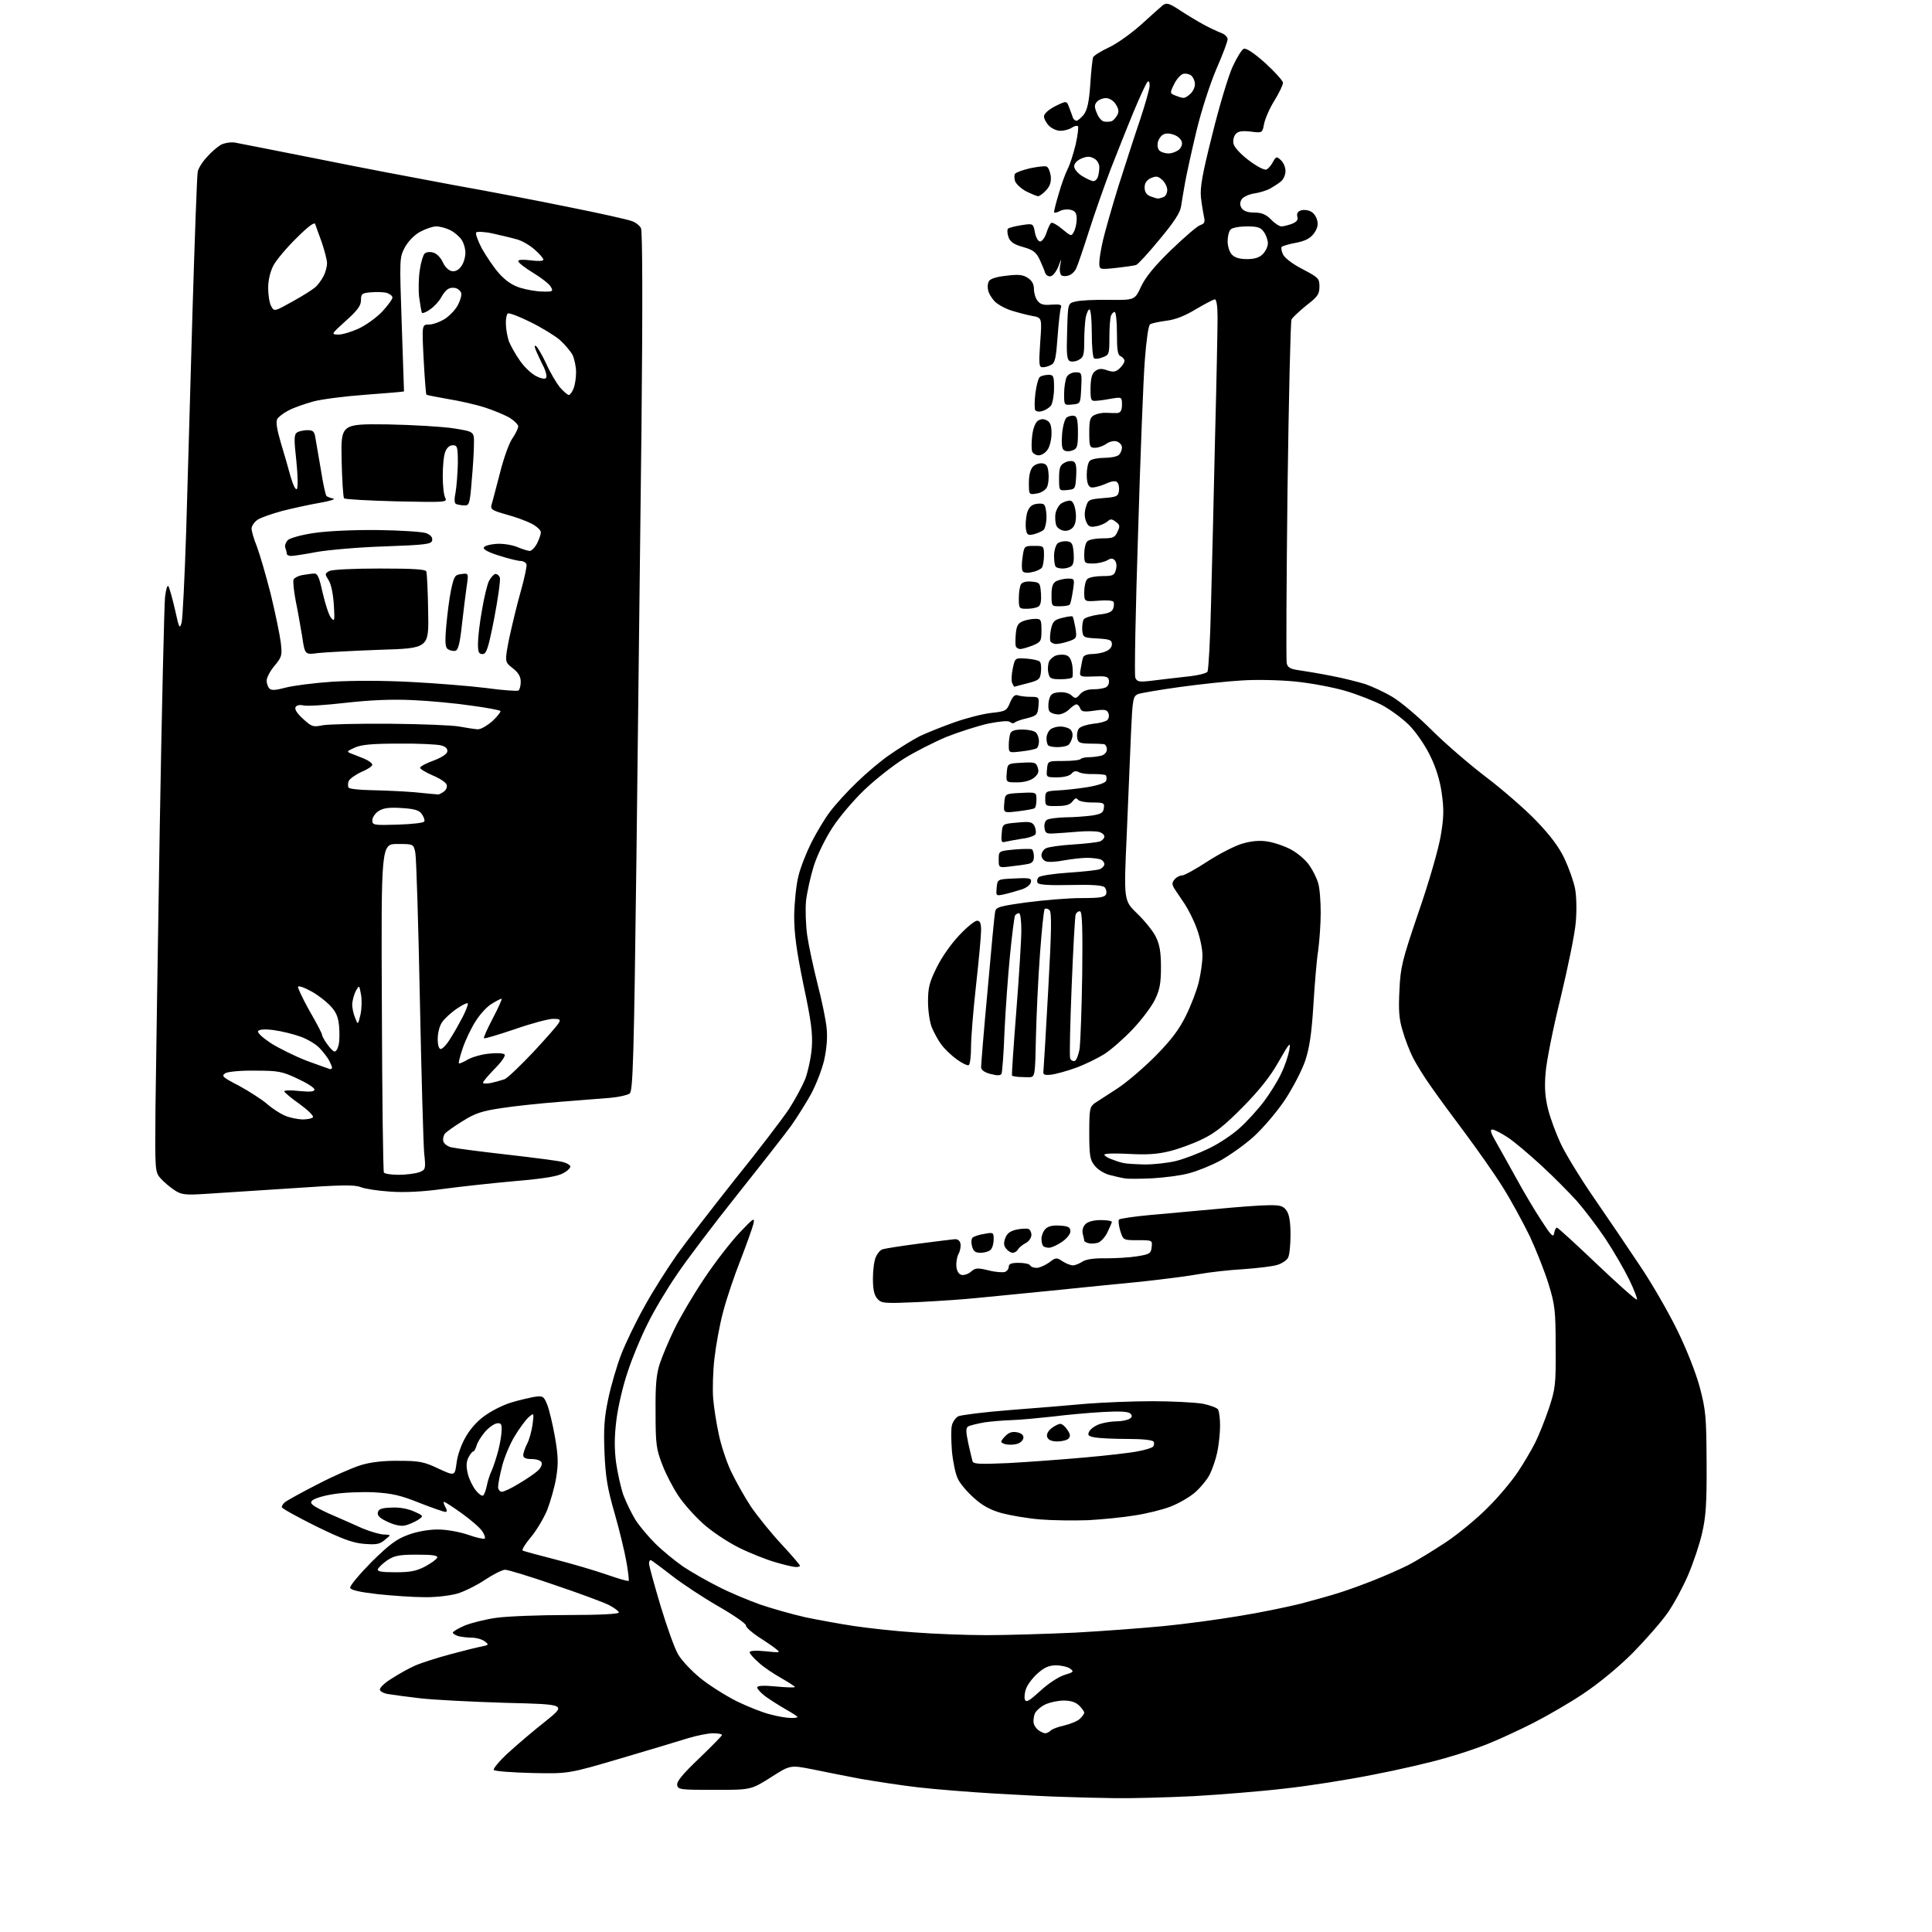 <?xml version="1.0" encoding="UTF-8" standalone="no"?>
<svg 
  version="1.1" 
  xmlns="http://www.w3.org/2000/svg" 
  xmlns:xlink="http://www.w3.org/1999/xlink" 
  xmlns:svg="http://www.w3.org/2000/svg"
  xmlns:rdf="http://www.w3.org/1999/02/22-rdf-syntax-ns#"
  xmlns:cc="http://creativecommons.org/ns#"
  xmlns:dc="http://purl.org/dc/elements/1.1/"
  viewBox="0 0 768 768"
  width="768"
  height="768"
>
<style>svg {background-color: white; }</style>"
<path stroke="none" fill="black" fill-rule="evenodd" d="M443.5,714.8C436.9,714.7 427.7,714.5 423.0,714.3C418.3,714.2 406.2,713.6 396.0,713.0C385.8,712.4 371.9,711.3 365.0,710.5C358.1,709.7 347.8,708.1 342.0,707.1C336.2,706.0 327.6,704.3 322.8,703.3C314.1,701.6 314.1,701.6 306.3,706.6C298.5,711.5 298.5,711.5 284.0,711.5C270.5,711.5 269.5,711.4 269.2,709.6C268.9,708.2 271.4,705.2 277.9,699.0C282.9,694.2 287.0,690.0 287.0,689.7C287.0,689.3 285.4,689.0 283.5,689.0C281.5,689.0 277.1,689.9 273.7,690.9C270.3,692.0 258.2,695.6 246.7,699.0C226.0,705.1 226.0,705.1 211.6,704.8C203.6,704.6 196.8,704.1 196.3,703.6C195.9,703.2 198.4,700.1 202.0,696.8C205.6,693.5 212.3,687.8 216.9,684.2C225.2,677.5 225.2,677.5 200.9,676.9C187.5,676.5 172.2,675.7 167.0,675.1C161.8,674.5 156.0,673.7 154.2,673.4C152.4,673.1 151.0,672.3 151.0,671.6C151.0,670.8 153.1,668.8 155.8,667.2C158.4,665.5 162.5,663.2 165.0,662.1C167.5,661.0 173.8,659.0 179.0,657.6C184.2,656.2 189.8,654.8 191.5,654.5C194.4,653.9 194.4,653.8 192.6,652.4C191.5,651.6 189.2,651.0 187.6,651.0C185.9,651.0 183.5,650.7 182.2,650.4C181.0,650.0 180.0,649.4 180.0,649.0C180.0,648.6 182.1,647.3 184.7,646.2C187.4,645.1 193.0,643.7 197.3,643.1C201.6,642.5 214.3,642.0 225.6,642.0C238.2,642.0 246.0,641.6 246.0,641.0C246.0,640.5 244.3,639.2 242.2,638.1C240.1,637.0 230.4,633.4 220.6,630.1C210.8,626.7 201.9,624.0 200.8,624.0C199.7,624.0 196.1,625.8 192.8,628.0C189.5,630.2 184.5,632.7 181.7,633.5C178.8,634.3 173.1,635.0 168.6,634.9C164.1,634.9 155.8,634.3 150.1,633.7C143.1,632.9 139.5,632.1 139.2,631.2C139.0,630.4 142.8,625.9 147.6,621.0C154.7,614.0 157.6,611.8 162.3,610.1C165.8,608.8 170.4,608.0 174.0,608.0C177.5,608.0 182.5,608.9 186.1,610.1C189.4,611.3 192.4,611.9 192.7,611.6C193.0,611.3 192.6,610.0 191.7,608.7C190.8,607.3 187.2,604.2 183.6,601.6C180.1,599.1 176.9,597.0 176.5,597.0C176.2,597.0 176.4,597.9 177.0,599.0C177.8,600.4 177.8,601.0 177.0,601.0C176.4,601.0 171.8,599.4 166.7,597.4C159.2,594.4 155.8,593.6 148.4,593.2C143.4,593.0 136.1,593.3 132.2,594.0C128.3,594.6 124.6,595.8 124.0,596.6C123.0,597.7 124.2,598.6 130.6,601.6C135.0,603.5 141.1,606.2 144.2,607.6C147.4,608.9 151.2,610.0 152.7,610.0C155.5,610.1 155.5,610.1 153.0,612.1C150.9,613.9 149.6,614.1 144.6,613.7C140.1,613.3 135.8,611.7 125.4,606.6C118.0,602.9 112.0,599.6 112.0,599.1C112.0,598.6 112.6,597.7 113.3,597.1C114.1,596.5 119.8,593.3 126.1,590.1C132.4,586.8 140.2,583.4 143.5,582.4C147.4,581.2 152.6,580.6 158.7,580.7C166.7,580.7 168.6,581.1 174.3,583.8C180.8,586.8 180.8,586.8 181.5,581.5C181.9,578.3 183.4,574.1 185.3,570.9C187.3,567.5 190.3,564.3 193.4,562.3C196.0,560.5 200.5,558.3 203.3,557.5C206.2,556.6 210.2,555.7 212.2,555.3C215.8,554.8 216.1,554.9 217.5,558.3C218.3,560.3 219.7,566.1 220.6,571.2C221.9,578.8 222.0,581.8 221.1,587.3C220.5,591.1 218.8,596.9 217.5,600.3C216.1,603.6 213.2,608.5 211.0,611.1C208.8,613.7 207.3,616.1 207.8,616.4C208.2,616.6 214.0,618.2 220.7,619.9C227.3,621.6 236.5,624.3 241.1,625.9C245.7,627.5 249.7,628.7 249.9,628.4C250.1,628.2 249.7,624.7 249.0,620.8C248.3,616.8 246.2,608.1 244.3,601.5C241.5,591.8 240.7,587.2 240.3,577.5C239.9,567.9 240.2,563.6 241.8,556.0C242.9,550.8 245.2,542.9 246.9,538.5C248.6,534.1 252.7,525.5 256.1,519.5C259.4,513.4 265.3,504.2 269.0,498.9C272.7,493.7 283.3,480.0 292.5,468.4C301.8,456.9 311.2,444.5 313.6,440.9C316.0,437.2 318.9,431.8 320.1,428.9C321.2,425.9 322.4,420.4 322.7,416.5C323.1,410.9 322.5,406.0 319.4,391.5C316.6,377.8 315.7,371.2 315.7,364.0C315.8,358.7 316.5,351.7 317.4,348.2C318.2,344.8 320.6,338.8 322.6,334.8C324.6,330.9 327.9,325.3 330.0,322.6C332.1,319.8 336.9,314.5 340.7,310.9C344.4,307.3 350.4,302.2 354.0,299.8C357.6,297.3 362.8,294.1 365.5,292.7C368.2,291.4 374.4,288.9 379.2,287.2C383.9,285.5 390.6,283.8 394.0,283.4C399.8,282.8 400.2,282.5 401.5,279.3C402.6,276.8 403.4,276.0 404.6,276.4C405.4,276.7 407.7,277.0 409.6,277.0C413.0,277.0 413.1,277.1 412.8,280.7C412.5,284.1 412.2,284.5 408.3,285.5C406.0,286.0 403.8,286.8 403.4,287.2C403.0,287.6 402.2,287.6 401.5,287.0C400.8,286.4 397.7,286.7 393.0,287.6C388.9,288.5 381.4,290.9 376.3,292.9C371.3,295.0 363.6,298.9 359.3,301.6C355.0,304.3 348.0,309.8 343.7,313.9C339.4,318.0 333.6,324.8 330.9,329.0C328.1,333.3 324.9,339.8 323.5,344.2C322.2,348.4 320.8,354.7 320.4,358.2C320.1,361.7 320.3,367.9 320.9,372.0C321.5,376.1 323.4,384.8 325.0,391.2C326.7,397.7 328.3,405.5 328.6,408.7C329.0,412.5 328.6,416.9 327.6,421.5C326.7,425.3 324.3,431.4 322.4,434.9C320.4,438.5 316.9,444.1 314.5,447.5C312.1,450.8 302.4,463.2 293.0,475.0C283.6,486.8 272.7,501.2 268.9,506.9C265.0,512.6 259.8,521.3 257.4,526.3C254.9,531.2 251.3,539.8 249.5,545.4C247.6,550.9 245.6,559.6 245.0,564.7C244.2,571.2 244.2,576.0 244.9,581.4C245.5,585.6 246.8,591.4 247.8,594.3C248.9,597.2 251.0,601.5 252.5,604.0C254.0,606.4 257.6,610.7 260.4,613.5C263.2,616.3 268.2,620.4 271.5,622.7C274.8,624.9 281.1,628.5 285.5,630.7C289.9,633.0 297.4,636.1 302.1,637.8C306.8,639.4 314.9,641.7 320.2,642.9C325.5,644.0 334.3,645.6 339.7,646.4C345.1,647.2 355.8,648.4 363.5,648.9C371.2,649.5 384.1,650.0 392.3,650.0C400.4,650.0 416.1,649.5 427.3,649.0C438.4,648.4 454.2,647.2 462.5,646.4C470.8,645.6 484.2,643.8 492.5,642.4C500.7,641.1 511.7,638.8 517.0,637.5C522.2,636.1 529.2,634.2 532.5,633.1C535.8,632.1 542.0,629.8 546.3,628.1C550.6,626.4 556.7,623.7 559.9,622.1C563.0,620.5 569.7,616.4 574.7,613.1C579.8,609.7 587.3,603.5 591.4,599.3C595.6,595.2 601.0,588.7 603.4,585.1C605.8,581.5 608.9,576.2 610.3,573.4C611.7,570.6 614.1,564.6 615.7,559.9C618.3,552.0 618.5,550.5 618.4,535.5C618.4,521.0 618.1,518.6 615.6,510.5C614.1,505.6 610.7,497.0 608.1,491.4C605.4,485.9 600.6,477.0 597.3,471.8C594.0,466.5 587.2,456.9 582.3,450.3C577.4,443.8 571.4,435.6 568.9,432.0C566.3,428.4 563.1,423.2 561.7,420.5C560.3,417.7 558.4,412.8 557.5,409.5C556.1,405.0 555.9,401.3 556.3,393.6C556.7,384.4 557.4,381.7 563.9,362.6C568.0,350.8 571.8,337.6 572.7,332.3C574.0,324.7 574.0,321.6 573.1,315.2C572.4,310.2 570.8,305.0 568.4,300.2C566.4,296.1 562.8,290.9 560.1,288.2C557.5,285.6 552.7,282.1 549.4,280.3C546.1,278.6 539.5,276.0 534.7,274.6C529.9,273.2 520.9,271.5 514.7,270.9C508.4,270.3 499.1,270.1 493.5,270.5C488.0,270.8 477.0,272.0 469.0,273.1C461.0,274.2 453.5,275.5 452.4,275.9C450.4,276.8 450.2,277.8 449.6,291.2C449.3,299.0 448.5,317.3 447.9,331.7C446.7,358.0 446.7,358.0 452.1,363.2C455.1,366.1 458.5,370.3 459.5,372.5C461.0,375.5 461.5,378.6 461.5,384.5C461.5,390.9 461.0,393.5 459.1,397.4C457.8,400.1 453.8,405.4 450.3,409.1C446.8,412.8 441.7,417.3 439.0,419.0C436.3,420.7 431.2,423.2 427.6,424.5C424.0,425.8 419.6,427.0 417.8,427.2C415.0,427.5 414.5,427.2 414.8,425.5C414.9,424.4 415.8,409.9 416.7,393.2C418.0,370.0 418.1,362.7 417.2,361.8C416.6,361.2 415.7,361.0 415.3,361.3C414.9,361.7 414.1,369.8 413.4,379.3C412.7,388.7 412.0,403.6 411.8,412.2C411.5,427.2 411.4,428.0 409.5,428.2C408.4,428.2 406.4,428.2 405.0,428.1C403.6,428.0 402.4,427.7 402.3,427.6C402.1,427.5 402.9,415.9 404.0,401.9C405.1,387.9 406.0,373.5 406.0,369.8C406.0,366.0 405.6,363.0 405.1,363.0C404.5,363.0 403.9,363.4 403.5,363.9C403.2,364.5 402.3,371.5 401.5,379.6C400.7,387.7 399.7,401.4 399.3,410.1C399.0,418.8 398.4,426.3 398.1,426.9C397.6,427.6 396.3,427.6 393.7,426.9C391.3,426.3 390.0,425.3 390.0,424.2C390.0,423.3 391.1,409.4 392.6,393.5C394.0,377.6 395.3,363.6 395.6,362.4C395.9,360.6 397.3,360.2 408.2,358.7C415.0,357.8 424.7,357.0 429.8,357.0C437.3,357.0 439.2,356.7 439.7,355.4C440.0,354.6 439.7,353.3 439.1,352.7C438.2,351.9 434.1,351.6 425.5,351.8C417.1,352.0 413.0,351.7 412.5,351.0C412.1,350.3 412.3,349.3 412.9,348.7C413.5,348.1 418.8,347.3 424.7,346.9C430.7,346.5 436.3,345.9 437.2,345.5C438.2,345.1 439.0,344.2 439.0,343.5C439.0,342.8 438.3,341.9 437.4,341.6C436.5,341.3 434.1,341.0 432.1,341.0C430.0,341.0 425.9,341.5 423.0,342.0C420.0,342.6 416.8,342.8 415.8,342.4C414.8,342.1 414.0,341.0 414.0,340.0C414.0,338.9 414.8,337.7 415.8,337.2C416.7,336.7 421.6,336.0 426.5,335.7C431.4,335.4 436.3,334.8 437.2,334.5C438.2,334.1 439.0,333.2 439.0,332.5C439.0,331.8 438.0,331.0 436.9,330.7C435.7,330.4 432.0,330.3 428.6,330.6C425.2,330.9 420.9,331.2 419.0,331.3C416.0,331.5 415.5,331.2 415.2,329.1C415.0,327.8 415.4,326.3 416.2,325.9C416.9,325.4 420.2,325.0 423.5,324.9C426.8,324.9 431.5,324.5 434.0,324.2C437.7,323.6 438.6,323.1 438.8,321.2C439.1,319.2 438.8,319.0 434.1,319.0C431.4,319.0 428.8,318.5 428.4,317.8C427.9,317.1 427.3,317.3 426.4,318.5C425.4,319.9 423.7,320.4 420.3,320.4C415.6,320.5 415.5,320.4 415.5,317.5C415.5,314.6 415.7,314.5 420.5,314.2C423.2,314.1 428.6,313.5 432.3,312.9C436.5,312.2 439.4,311.2 439.7,310.4C440.0,309.6 439.9,308.6 439.6,308.2C439.2,307.9 437.1,307.7 434.8,307.7C432.5,307.8 429.9,307.5 429.0,307.0C427.7,306.3 426.8,306.5 426.0,307.5C425.2,308.4 423.0,309.0 420.3,309.0C415.9,309.0 415.9,309.0 416.2,305.8C416.5,302.5 416.5,302.5 422.7,302.5C426.1,302.5 429.2,302.2 429.6,301.7C430.0,301.3 431.5,301.0 432.9,301.0C434.3,301.0 436.5,300.7 437.8,300.4C439.1,300.0 440.0,299.0 440.0,297.9C440.0,296.8 439.4,295.9 438.8,295.8C438.1,295.7 435.5,295.6 433.0,295.6C429.1,295.5 428.5,295.2 428.2,293.2C428.0,291.9 428.3,290.3 428.9,289.6C429.5,288.8 432.1,288.0 434.6,287.7C437.1,287.5 439.6,286.8 440.2,286.2C440.8,285.6 441.0,284.4 440.6,283.5C440.1,282.1 439.1,281.9 435.0,282.5C430.9,283.1 429.9,282.9 429.4,281.6C429.1,280.7 428.4,280.0 427.9,280.0C427.4,280.0 426.1,280.9 425.0,282.0C423.9,283.1 422.0,284.0 420.7,284.0C419.4,284.0 417.9,283.5 417.3,282.9C416.7,282.3 416.6,280.5 416.9,278.7C417.5,276.0 418.1,275.5 420.9,275.2C422.9,275.0 424.9,275.5 425.9,276.4C427.4,277.8 427.8,277.8 429.3,276.0C430.4,274.7 432.2,274.0 434.7,274.0C436.8,274.0 439.1,273.6 439.8,273.1C440.6,272.6 441.0,271.4 440.8,270.4C440.5,268.9 439.6,268.7 434.8,268.9C429.0,269.1 429.0,269.1 429.6,265.8C429.9,264.0 430.3,261.9 430.6,261.2C430.8,260.6 432.3,260.0 433.9,260.0C435.5,260.0 438.0,259.6 439.4,259.0C441.0,258.4 442.0,257.3 442.0,256.1C442.0,254.4 441.2,254.1 436.2,253.8C430.7,253.5 430.5,253.4 430.2,250.5C430.1,248.8 430.4,246.9 430.8,246.2C431.3,245.5 434.0,244.7 436.8,244.3C440.6,243.9 442.1,243.2 442.5,241.9C442.9,240.9 442.9,239.6 442.6,239.2C442.3,238.7 439.6,238.5 436.5,238.8C431.0,239.2 431.0,239.2 431.0,235.3C431.0,233.2 431.5,230.9 432.2,230.2C432.9,229.5 435.6,229.0 438.2,229.0C442.5,229.0 443.0,228.7 443.6,226.4C444.0,225.0 443.8,223.4 443.1,222.7C442.2,221.8 441.5,221.9 440.0,222.8C438.9,223.4 436.4,224.0 434.5,224.0C431.1,224.0 431.0,223.9 431.0,220.2C431.0,218.1 431.5,215.9 432.2,215.2C432.9,214.5 435.6,214.0 438.2,214.0C442.4,214.0 443.2,213.7 444.2,211.4C445.3,209.2 445.2,208.6 443.5,207.4C441.9,206.2 441.4,206.2 440.1,207.4C439.2,208.1 437.2,209.0 435.7,209.2C433.4,209.7 432.6,209.3 431.8,207.4C431.1,205.8 431.0,203.9 431.6,201.8C432.5,198.6 432.8,198.5 438.5,198.0C443.9,197.6 444.5,197.3 444.8,195.1C445.0,193.8 444.7,192.3 444.1,191.7C443.4,191.0 441.9,191.2 439.1,192.5C436.9,193.4 434.4,194.0 433.6,193.7C432.5,193.2 432.0,191.7 432.0,188.7C432.0,186.3 432.5,183.9 433.2,183.2C433.9,182.5 436.5,182.0 439.0,182.0C441.5,182.0 444.1,181.5 444.8,180.8C445.5,180.1 446.0,178.8 446.0,177.9C446.0,176.9 445.1,175.9 444.0,175.5C442.9,175.1 441.1,175.5 439.8,176.4C438.6,177.3 436.5,178.0 435.3,178.0C433.2,178.0 433.0,177.6 433.0,172.0C433.0,167.1 433.3,165.9 435.0,165.0C436.2,164.4 438.3,164.0 439.8,164.1C441.3,164.2 443.3,164.2 444.2,164.2C445.5,164.0 446.0,163.1 446.0,160.9C446.0,157.9 445.9,157.8 442.2,158.4C440.2,158.8 437.4,159.2 436.0,159.3C433.6,159.5 433.5,159.3 433.5,154.1C433.6,150.2 434.1,148.4 435.4,147.5C436.7,146.5 437.9,146.4 440.1,147.2C442.5,148.0 443.5,147.9 445.0,146.5C446.1,145.5 447.0,144.1 447.0,143.5C447.0,142.8 446.3,142.0 445.5,141.6C444.3,141.2 444.0,139.2 444.0,132.5C444.0,127.8 443.6,124.0 443.1,124.0C442.6,124.0 441.9,124.7 441.6,125.6C441.3,126.5 441.0,130.3 441.0,134.1C441.0,140.7 440.9,141.1 438.4,142.0C437.0,142.6 435.4,142.8 434.9,142.4C434.4,142.1 434.0,137.6 434.0,132.4C434.0,127.2 433.6,123.0 433.1,123.0C432.6,123.0 432.0,124.4 431.6,126.1C431.3,127.8 431.0,132.1 431.0,135.6C431.0,141.0 430.7,142.1 428.9,143.0C427.8,143.7 426.2,143.9 425.4,143.6C424.1,143.1 423.9,141.0 424.2,131.8C424.5,120.6 424.5,120.6 427.4,119.9C429.1,119.4 435.0,119.1 440.8,119.2C451.1,119.3 451.1,119.3 453.6,113.9C455.4,110.1 458.9,105.8 465.6,99.3C470.8,94.3 476.0,89.8 477.1,89.5C478.8,88.9 479.1,88.3 478.6,86.2C478.3,84.7 477.7,81.2 477.4,78.5C477.0,74.5 477.9,69.4 481.9,53.5C484.6,42.5 488.2,30.5 489.9,26.7C491.6,23.0 493.6,19.7 494.4,19.4C495.4,19.0 498.5,21.1 503.0,25.1C506.8,28.6 510.0,32.1 510.0,32.9C510.0,33.8 508.5,36.9 506.6,40.0C504.7,43.0 502.9,47.2 502.5,49.2C501.8,52.9 501.8,52.9 497.1,52.3C493.5,51.9 492.1,52.2 491.1,53.4C490.4,54.3 490.0,56.0 490.4,57.3C490.7,58.6 493.4,61.5 496.5,63.8C499.5,66.1 502.6,67.7 503.4,67.4C504.1,67.1 505.3,65.8 506.0,64.4C507.3,62.1 507.5,62.1 509.2,63.7C510.2,64.6 511.0,66.5 511.0,68.0C511.0,69.5 510.2,71.3 509.2,72.1C508.3,72.9 506.4,74.1 505.0,74.9C503.6,75.7 500.7,76.6 498.6,76.9C496.5,77.2 494.2,78.3 493.6,79.2C492.8,80.5 492.8,81.5 493.6,82.8C494.4,83.9 496.0,84.5 498.6,84.5C501.5,84.5 503.2,85.2 505.2,87.2C506.7,88.8 508.6,90.0 509.4,90.0C510.2,90.0 512.1,89.5 513.5,89.0C515.5,88.2 516.1,87.4 515.7,86.1C515.4,84.8 515.9,84.0 517.3,83.6C518.4,83.3 520.1,83.5 521.1,84.1C522.2,84.6 523.3,86.2 523.6,87.6C524.1,89.4 523.6,91.0 522.3,92.8C520.9,94.7 518.9,95.8 515.2,96.5C512.4,97.0 509.9,97.8 509.5,98.1C509.2,98.5 509.4,99.8 510.0,101.1C510.7,102.6 513.9,105.0 517.8,107.0C524.1,110.3 524.5,110.7 524.5,113.9C524.5,116.9 523.8,118.0 519.3,121.4C516.5,123.7 513.8,126.2 513.4,127.0C513.0,127.8 512.3,158.4 511.8,195.0C511.4,231.6 511.2,262.5 511.5,263.7C511.9,265.4 513.0,266.0 516.8,266.5C519.4,266.9 525.0,267.8 529.4,268.7C533.7,269.5 539.6,271.0 542.6,271.9C545.5,272.9 550.5,275.2 553.6,277.1C556.8,279.0 563.7,284.8 568.9,290.0C574.2,295.3 583.9,303.7 590.6,308.8C597.2,313.8 606.3,321.7 610.7,326.3C616.2,332.0 619.8,336.8 621.9,341.3C623.6,344.9 625.5,350.2 626.1,353.2C626.7,356.2 626.8,362.0 626.4,366.5C626.1,370.9 623.3,384.4 620.4,396.5C617.4,408.6 614.7,422.1 614.4,426.5C613.9,432.3 614.2,436.2 615.4,441.0C616.3,444.6 618.6,450.8 620.5,454.8C622.4,458.8 628.3,468.5 633.7,476.3C639.1,484.1 647.2,496.1 651.8,503.0C656.5,509.9 663.1,521.4 666.6,528.5C670.4,536.2 674.1,545.6 675.7,551.5C678.1,560.7 678.3,563.1 678.4,581.5C678.5,597.7 678.1,603.0 676.6,609.5C675.6,613.9 673.1,621.3 671.1,626.0C669.1,630.7 665.5,637.4 663.0,641.0C660.6,644.5 654.3,651.7 649.1,657.0C643.3,662.8 635.5,669.2 629.5,673.2C624.0,676.9 615.0,682.1 609.5,684.9C604.0,687.7 596.2,691.3 592.2,692.9C588.2,694.6 580.2,697.3 574.4,698.9C568.6,700.6 555.7,703.6 545.7,705.5C535.7,707.5 519.9,710.0 510.5,711.0C501.2,712.1 484.9,713.4 474.5,714.0C464.1,714.5 450.1,714.9 443.5,714.8zM415.5,689.0C416.1,689.0 417.1,688.5 417.7,687.9C418.3,687.3 420.7,686.4 423.1,685.9C425.5,685.3 428.3,684.2 429.2,683.3C430.2,682.4 431.0,681.3 431.0,680.8C431.0,680.4 430.1,679.1 429.0,678.0C427.7,676.7 425.7,676.0 422.9,676.0C420.6,676.0 417.3,676.7 415.4,677.6C413.6,678.5 411.7,680.2 411.3,681.3C410.9,682.5 410.7,684.2 410.9,685.0C411.0,685.8 411.9,687.1 412.8,687.8C413.7,688.4 414.9,689.0 415.5,689.0zM314.2,682.9C315.8,683.0 317.0,682.8 317.0,682.5C317.0,682.3 314.9,680.9 312.2,679.4C309.6,677.9 306.0,675.6 304.2,674.3C302.5,673.0 301.0,671.4 301.0,670.8C301.0,670.1 303.3,669.9 308.5,670.4C312.6,670.8 316.0,670.9 316.0,670.6C316.0,670.4 313.6,668.8 310.6,667.1C307.6,665.4 303.5,662.7 301.6,660.9C299.6,659.2 298.0,657.3 298.0,656.8C298.0,656.2 300.3,656.0 304.2,656.4C310.1,657.0 310.4,657.0 308.5,655.5C307.4,654.6 304.2,652.4 301.5,650.7C298.8,648.9 296.5,646.9 296.5,646.1C296.5,645.4 291.6,642.0 285.5,638.5C279.4,635.0 271.1,629.5 267.0,626.3C262.9,623.1 259.2,620.4 258.8,620.2C258.4,620.0 258.0,620.6 258.0,621.5C258.0,622.5 260.1,630.0 262.6,638.4C265.1,646.7 268.2,655.4 269.6,657.7C271.0,660.1 274.9,664.2 278.3,667.0C281.7,669.8 288.2,673.9 292.7,676.2C297.2,678.4 303.2,680.8 306.2,681.5C309.1,682.3 312.7,682.9 314.2,682.9zM413.6,672.1C416.7,669.2 420.9,666.5 423.2,665.8C426.8,664.7 427.0,664.5 425.4,663.3C424.4,662.6 421.9,662.0 419.8,662.0C417.1,662.0 415.2,662.8 412.7,665.0C410.8,666.6 408.7,669.3 408.0,671.0C407.3,672.6 407.1,674.7 407.4,675.6C407.9,676.9 409.1,676.2 413.6,672.1zM157.3,625.0C163.1,625.0 165.6,624.5 169.0,622.7C171.4,621.4 173.5,619.9 173.8,619.2C174.1,618.3 171.9,618.0 165.7,618.0C158.6,618.0 156.8,618.4 154.0,620.2C152.1,621.5 150.5,623.1 150.2,623.8C149.9,624.7 151.8,625.0 157.3,625.0zM316.2,622.9C315.3,622.9 311.6,622.0 308.2,621.0C304.7,620.0 298.1,617.4 293.7,615.2C289.1,612.9 282.8,608.7 279.4,605.6C276.0,602.5 271.6,597.6 269.6,594.5C267.6,591.5 264.7,586.0 263.3,582.3C260.9,576.1 260.6,574.2 260.6,561.5C260.5,550.5 260.9,546.3 262.3,542.0C263.3,539.0 265.9,532.8 268.1,528.3C270.3,523.7 275.6,514.7 279.9,508.3C284.2,501.8 290.6,493.6 294.0,490.0C299.6,484.1 300.1,483.8 299.5,486.5C299.1,488.1 296.8,494.6 294.4,500.8C291.9,507.1 288.8,516.3 287.5,521.3C286.1,526.4 284.6,534.8 284.0,540.0C283.4,545.2 283.2,552.4 283.5,556.0C283.8,559.6 284.8,565.9 285.7,570.0C286.5,574.1 288.7,580.8 290.5,584.7C292.4,588.7 296.0,595.1 298.5,598.9C301.1,602.7 306.5,609.4 310.6,613.8C314.7,618.2 318.0,622.1 318.0,622.4C318.0,622.7 317.2,623.0 316.2,622.9zM161.0,606.4C159.5,606.8 156.7,606.2 154.2,605.0C151.1,603.6 149.9,602.5 150.2,601.3C150.4,599.9 151.7,599.4 155.5,599.3C158.7,599.1 162.0,599.7 164.5,600.8C168.5,602.6 168.5,602.6 166.0,604.3C164.6,605.1 162.4,606.1 161.0,606.4zM432.5,604.3C427.0,604.5 418.4,604.4 413.5,604.0C408.5,603.6 401.6,602.4 398.2,601.5C393.6,600.2 390.5,598.5 387.1,595.4C384.4,593.0 381.5,589.6 380.7,587.7C379.8,585.9 378.8,581.0 378.4,576.8C378.1,572.6 378.0,568.0 378.4,566.6C378.7,565.2 379.9,563.6 380.9,563.0C382.0,562.5 391.3,561.3 401.7,560.5C412.0,559.7 425.7,558.6 432.0,558.0C438.3,557.5 450.1,557.0 458.1,557.0C466.2,557.0 475.1,557.5 478.1,558.0C481.0,558.6 483.8,559.6 484.2,560.3C484.6,560.9 485.0,563.8 485.0,566.7C485.0,569.6 484.5,574.3 483.9,577.2C483.3,580.1 481.9,584.1 480.9,586.1C479.9,588.1 477.2,591.4 475.0,593.3C472.8,595.2 468.4,597.7 465.3,598.9C462.2,600.1 455.8,601.7 451.1,602.4C446.4,603.2 438.0,604.0 432.5,604.3zM192.0,594.5C192.5,594.2 193.1,592.5 193.5,590.7C193.8,589.0 194.7,586.1 195.5,584.5C196.2,582.9 197.4,579.2 198.1,576.5C198.8,573.8 199.4,570.1 199.4,568.5C199.5,566.0 199.1,565.6 197.5,565.8C196.4,566.0 194.2,567.5 192.7,569.3C191.2,571.1 189.7,573.5 189.4,574.8C189.0,576.0 188.5,577.0 188.1,577.0C187.7,577.0 186.8,578.2 186.1,579.6C185.3,581.4 185.3,583.2 186.0,586.0C186.5,588.0 187.9,590.9 189.1,592.4C190.2,593.8 191.5,594.8 192.0,594.5zM199.5,593.0C200.3,593.0 203.3,591.6 206.2,589.8C209.1,588.1 212.5,585.8 213.7,584.7C214.9,583.7 215.6,582.2 215.3,581.4C215.0,580.6 213.4,580.0 211.4,580.0C209.0,580.0 208.0,579.5 208.0,578.5C208.0,577.6 208.7,575.6 209.5,574.0C210.4,572.4 211.3,568.9 211.7,566.3C212.3,561.5 212.3,561.5 210.1,563.4C208.9,564.5 206.4,567.9 204.6,570.9C202.7,574.0 200.5,579.3 199.6,582.8C198.7,586.3 198.0,590.0 198.0,591.1C198.0,592.1 198.7,593.0 199.5,593.0zM400.8,581.6C408.3,581.2 421.9,580.2 430.9,579.4C439.9,578.6 449.6,577.5 452.4,576.9C455.2,576.4 457.8,575.6 458.3,575.1C458.8,574.6 458.9,573.7 458.6,573.1C458.1,572.4 454.1,572.0 448.1,572.0C442.7,572.0 436.9,571.7 435.2,571.4C432.6,570.9 432.2,570.5 433.0,569.0C433.5,568.0 435.4,566.7 437.1,566.1C438.9,565.5 441.9,565.0 443.9,565.0C445.9,565.0 448.2,564.5 449.0,564.0C450.1,563.3 450.2,562.8 449.3,561.9C448.5,561.1 445.2,560.9 438.3,561.3C432.9,561.6 424.0,562.4 418.5,563.1C413.0,563.7 405.8,564.4 402.5,564.5C399.2,564.6 394.2,565.0 391.4,565.4C388.6,565.9 385.7,566.6 384.9,567.0C383.9,567.7 383.9,568.9 384.9,573.7C385.6,576.9 386.4,580.1 386.6,580.9C387.0,582.0 389.5,582.1 400.8,581.6zM404.5,573.9C403.4,574.3 401.5,574.4 400.2,574.2C399.0,574.0 398.0,573.5 398.0,573.1C398.0,572.7 398.9,571.5 400.0,570.5C401.3,569.3 402.7,569.0 404.5,569.4C406.2,569.8 407.0,570.6 406.8,571.7C406.6,572.6 405.6,573.6 404.5,573.9zM420.3,573.0C418.1,573.0 416.7,572.4 416.3,571.3C415.9,570.3 416.5,569.0 417.9,567.8C419.2,566.8 420.8,566.0 421.5,566.0C422.2,566.0 423.5,567.1 424.3,568.4C425.5,570.1 425.6,571.0 424.7,571.9C424.1,572.5 422.1,573.0 420.3,573.0zM365.0,517.6C351.4,518.2 350.4,518.1 348.8,516.3C347.5,514.9 347.0,512.6 347.0,508.2C347.0,504.8 347.5,501.0 348.2,499.6C348.8,498.2 350.0,496.8 350.9,496.6C351.8,496.3 358.1,495.3 365.0,494.4C371.9,493.5 378.4,492.7 379.5,492.6C380.7,492.5 381.6,493.2 381.8,494.4C382.0,495.4 381.7,497.3 381.0,498.5C380.4,499.7 380.0,502.0 380.2,503.6C380.4,505.4 381.2,506.6 382.3,506.8C383.3,507.0 385.0,506.4 386.0,505.5C387.7,504.0 388.5,503.9 393.0,505.0C395.7,505.7 398.7,505.9 399.5,505.6C400.3,505.3 401.0,504.4 401.0,503.5C401.0,502.4 402.1,502.0 404.9,502.0C407.1,502.0 409.2,502.4 409.5,503.0C409.8,503.6 411.0,504.0 412.1,504.0C413.2,504.0 415.4,503.0 417.0,501.9C419.7,499.8 420.0,499.8 422.4,501.4C423.8,502.3 425.6,503.0 426.5,503.0C427.4,503.0 429.1,502.3 430.3,501.5C431.7,500.6 434.9,500.1 439.5,500.2C443.4,500.2 449.0,499.9 452.0,499.4C457.0,498.6 457.5,498.3 457.8,495.8C458.1,493.0 458.1,493.0 452.3,493.0C446.5,493.0 446.5,493.0 445.3,489.2C444.7,487.2 444.5,485.2 444.8,484.8C445.2,484.4 450.7,483.6 457.0,483.0C463.3,482.5 475.2,481.3 483.5,480.6C491.8,479.8 501.1,479.1 504.2,479.1C509.0,479.0 510.1,479.4 511.4,481.2C512.5,482.7 513.0,485.8 513.0,490.8C513.0,494.8 512.6,499.0 512.0,500.0C511.5,501.0 509.5,502.3 507.8,502.8C506.0,503.4 500.0,504.1 494.5,504.5C489.0,504.8 480.9,505.7 476.5,506.5C472.1,507.3 461.8,508.6 453.5,509.5C445.2,510.3 429.1,511.9 417.5,513.1C405.9,514.2 392.7,515.6 388.0,516.0C383.3,516.5 373.0,517.2 365.0,517.6zM650.7,516.6C651.0,516.4 649.6,512.7 647.6,508.6C645.6,504.5 641.3,497.1 638.1,492.3C634.8,487.4 629.7,480.7 626.8,477.4C623.8,474.1 617.5,467.7 612.7,463.3C607.8,458.8 601.8,453.7 599.3,452.1C596.7,450.4 594.0,449.0 593.2,449.0C592.2,449.0 592.6,450.3 594.6,453.8C596.1,456.4 599.7,462.9 602.7,468.3C605.7,473.8 610.2,481.4 612.8,485.3C616.6,491.2 617.5,492.1 617.8,490.2C618.0,489.0 618.5,488.0 618.9,488.0C619.3,488.0 626.5,494.6 634.9,502.6C643.3,510.6 650.4,516.9 650.7,516.6zM389.8,498.0C387.7,498.0 386.9,497.4 386.4,495.4C386.0,494.0 386.1,492.5 386.6,492.0C387.1,491.5 389.2,490.8 391.2,490.5C394.9,489.8 395.0,489.9 395.0,492.7C395.0,494.3 394.5,496.1 393.8,496.8C393.1,497.5 391.3,498.0 389.8,498.0zM402.6,498.0C401.8,498.0 400.7,497.3 400.0,496.4C399.0,495.3 398.9,494.1 399.6,492.2C400.3,490.3 401.5,489.4 404.0,488.8C405.9,488.4 408.1,488.3 408.8,488.5C409.4,488.7 410.0,489.8 410.0,490.9C410.0,492.0 409.0,493.5 407.8,494.1C406.5,494.8 405.1,495.9 404.7,496.6C404.3,497.4 403.3,498.0 402.6,498.0zM417.0,496.0C416.1,496.0 415.0,495.7 414.7,495.3C414.3,495.0 414.0,493.6 414.0,492.4C414.0,491.2 414.7,489.4 415.6,488.5C416.7,487.4 418.6,487.0 421.4,487.2C424.7,487.4 425.5,487.9 425.5,489.5C425.5,490.6 424.0,492.4 422.1,493.7C420.2,495.0 417.9,496.0 417.0,496.0zM436.5,494.0C435.4,494.3 433.7,494.5 432.8,494.2C431.8,494.0 431.0,493.5 431.0,493.2C431.0,492.8 430.7,491.6 430.4,490.4C430.1,489.1 430.5,487.6 431.5,486.6C432.5,485.6 434.8,485.0 437.6,485.0C440.0,485.0 442.0,485.3 442.0,485.8C441.9,486.2 441.1,488.0 440.2,489.9C439.3,491.8 437.6,493.6 436.5,494.0zM81.5,474.6C73.7,475.1 72.1,474.9 69.5,473.2C67.8,472.1 65.4,470.1 64.0,468.6C61.6,465.9 61.6,465.9 61.8,440.7C62.0,426.8 62.7,376.7 63.5,329.2C64.3,281.7 65.3,240.4 65.6,237.3C66.0,234.1 66.6,232.3 67.0,233.1C67.4,233.9 68.6,238.1 69.6,242.5C71.2,249.8 71.4,250.2 72.2,247.5C72.6,245.8 73.4,229.7 74.0,211.5C74.5,193.3 75.7,154.2 76.5,124.5C77.4,94.8 78.3,69.5 78.6,68.3C78.8,67.0 80.4,64.4 82.2,62.5C83.9,60.5 86.5,58.3 87.9,57.5C89.4,56.8 91.9,56.4 93.5,56.7C95.2,57.0 109.8,59.9 126.0,63.1C142.2,66.4 166.5,71.0 180.0,73.5C193.5,75.9 214.4,79.9 226.5,82.4C238.6,84.8 249.7,87.3 251.2,87.9C252.7,88.4 254.3,89.7 254.8,90.7C255.4,91.8 255.5,121.5 255.0,170.0C254.5,212.6 253.6,289.4 253.0,340.5C252.0,421.0 251.6,433.7 250.3,434.7C249.5,435.3 246.0,436.1 242.7,436.4C239.3,436.7 230.2,437.4 222.5,438.0C214.8,438.6 204.3,439.7 199.3,440.5C191.8,441.6 188.9,442.5 184.0,445.6C180.7,447.6 177.5,449.9 176.9,450.6C176.3,451.3 176.0,452.7 176.2,453.6C176.4,454.6 177.8,455.7 179.5,456.1C181.2,456.5 191.2,457.8 201.8,459.0C212.4,460.2 222.2,461.5 223.7,461.9C225.2,462.3 226.5,463.0 226.7,463.6C226.9,464.1 225.7,465.4 224.0,466.3C221.8,467.6 216.5,468.5 204.8,469.5C195.8,470.3 183.0,471.7 176.3,472.6C168.4,473.7 161.0,474.1 155.3,473.7C150.5,473.4 145.1,472.6 143.4,471.9C140.8,470.9 135.6,471.0 115.4,472.4C101.7,473.3 86.5,474.3 81.5,474.6zM458.1,468.4C453.4,468.6 448.4,468.7 447.0,468.4C445.6,468.2 442.8,467.5 440.8,467.0C438.8,466.4 436.2,464.8 435.1,463.3C433.3,461.1 433.0,459.3 433.0,450.4C433.0,440.8 433.2,440.0 435.2,438.5C436.5,437.7 440.4,435.1 444.0,432.8C447.6,430.5 454.4,424.7 459.2,419.9C465.6,413.4 468.7,409.3 471.4,403.8C473.4,399.8 475.7,393.8 476.5,390.5C477.3,387.3 478.0,382.4 478.0,379.8C478.0,377.2 477.0,372.5 475.8,369.3C474.7,366.1 472.5,361.8 471.1,359.6C469.7,357.5 467.8,354.7 467.0,353.5C465.8,351.6 465.8,350.9 466.9,349.6C467.6,348.7 469.0,348.0 469.9,348.0C470.8,348.0 475.3,345.5 479.9,342.5C484.5,339.5 490.7,336.3 493.7,335.4C497.4,334.3 500.7,334.0 503.8,334.5C506.4,334.9 510.6,336.3 513.2,337.7C515.8,339.1 519.1,341.9 520.5,344.0C521.9,346.0 523.5,349.2 524.0,351.1C524.6,353.0 525.0,358.2 525.0,362.8C525.0,367.4 524.5,374.1 524.0,377.8C523.4,381.5 522.6,391.2 522.1,399.5C521.4,410.6 520.6,416.3 518.9,421.5C517.6,425.4 514.0,432.3 510.8,437.2C507.6,442.0 502.0,448.5 498.5,451.7C494.9,455.0 488.9,459.2 485.2,461.3C481.5,463.3 475.8,465.6 472.6,466.4C469.4,467.3 462.9,468.1 458.1,468.4zM158.5,467.0C161.5,467.0 165.1,466.5 166.6,466.0C169.2,465.0 169.3,464.8 168.6,458.2C168.3,454.5 167.5,427.0 166.9,397.0C166.3,367.0 165.5,340.9 165.1,339.0C164.4,335.5 164.4,335.5 158.0,335.5C151.5,335.5 151.5,335.5 151.8,400.4C151.9,436.0 152.3,465.6 152.6,466.1C152.9,466.6 155.5,467.0 158.5,467.0zM455.0,462.9C458.6,462.9 464.3,462.3 467.5,461.5C470.8,460.7 476.7,458.4 480.6,456.5C484.6,454.6 490.1,450.9 492.8,448.4C495.6,445.9 499.9,441.2 502.4,437.9C504.8,434.7 508.0,429.6 509.3,426.7C510.7,423.9 512.1,419.7 512.5,417.5C513.1,413.9 512.7,414.3 508.3,422.0C505.0,427.9 500.6,433.4 494.0,440.1C486.9,447.3 482.9,450.5 478.0,452.8C474.4,454.6 468.6,456.7 465.0,457.6C460.2,458.8 456.0,459.1 448.8,458.7C443.4,458.4 439.0,458.5 439.0,459.0C439.0,459.4 440.2,460.2 441.8,460.8C443.3,461.4 445.4,462.1 446.5,462.3C447.6,462.6 451.4,462.8 455.0,462.9zM120.2,445.0C122.2,445.0 124.1,444.6 124.4,444.1C124.8,443.6 122.3,441.2 119.0,438.8C115.7,436.5 113.0,434.2 113.0,433.8C113.0,433.4 115.7,433.3 119.0,433.7C123.3,434.1 125.0,434.0 125.0,433.1C125.0,432.4 122.0,430.5 118.3,428.8C112.2,425.9 110.6,425.6 101.5,425.6C95.7,425.5 90.7,426.0 89.6,426.6C87.9,427.7 88.4,428.2 95.0,431.6C99.0,433.8 104.0,437.0 106.0,438.7C108.0,440.5 111.2,442.6 113.1,443.4C115.0,444.3 118.2,444.9 120.2,445.0zM195.2,430.5C197.0,430.1 199.4,429.4 200.6,429.0C201.8,428.5 206.9,423.6 212.1,418.1C217.2,412.6 221.8,407.4 222.2,406.5C222.9,405.3 222.5,405.0 219.9,405.0C218.1,405.0 211.3,406.8 204.7,409.1C198.2,411.3 192.6,413.0 192.4,412.7C192.1,412.5 193.8,408.8 196.0,404.6C198.2,400.4 199.7,397.0 199.4,397.0C199.0,397.0 197.3,397.9 195.5,399.0C193.6,400.1 190.8,403.2 189.1,405.9C187.4,408.5 185.1,413.3 184.0,416.5C182.9,419.7 182.2,422.5 182.4,422.7C182.6,422.9 184.3,422.2 186.1,421.1C188.0,420.1 191.9,419.0 194.8,418.8C197.7,418.5 200.3,418.7 200.6,419.2C201.0,419.8 199.2,422.3 196.6,424.9C194.1,427.5 192.0,429.9 192.0,430.4C192.0,430.8 193.5,430.8 195.2,430.5zM131.2,425.0C131.7,425.0 132.0,424.7 132.0,424.4C132.0,424.1 131.5,422.9 130.9,421.7C130.3,420.5 128.6,418.3 127.2,416.8C125.8,415.2 122.3,413.1 119.5,412.1C116.8,411.1 111.9,409.9 108.9,409.5C105.2,409.0 103.0,409.2 102.6,409.9C102.2,410.5 104.4,412.5 107.7,414.7C110.9,416.7 117.3,419.9 122.0,421.7C126.7,423.4 130.8,424.9 131.2,425.0zM385.1,423.4C384.6,423.7 382.5,422.7 380.3,421.1C378.1,419.5 375.3,416.8 374.1,415.1C372.9,413.5 371.3,410.5 370.4,408.4C369.6,406.4 368.9,401.8 368.9,398.2C368.9,392.7 369.4,390.5 372.4,384.5C374.4,380.4 378.3,374.9 381.4,371.7C384.4,368.5 387.5,366.0 388.4,366.0C389.6,366.0 390.0,367.0 390.0,369.8C390.0,372.0 389.1,381.7 388.0,391.6C386.9,401.4 386.0,412.5 386.0,416.2C386.0,419.9 385.6,423.1 385.1,423.4zM427.3,421.7C427.9,421.5 428.8,419.2 429.2,416.6C429.5,414.0 430.0,400.9 430.2,387.3C430.4,369.7 430.2,362.6 429.4,362.3C428.8,362.1 428.0,362.6 427.6,363.5C427.3,364.3 426.6,377.2 426.0,392.1C425.4,407.0 425.1,419.9 425.4,420.7C425.7,421.5 426.6,422.0 427.3,421.7zM133.0,418.0C133.6,418.0 134.3,416.9 134.6,415.4C135.0,414.0 135.0,410.6 134.8,407.9C134.4,404.0 133.6,402.2 131.0,399.5C129.2,397.7 125.8,395.1 123.4,393.9C121.1,392.6 118.8,391.8 118.5,392.2C118.2,392.5 120.2,396.7 122.9,401.6C125.7,406.4 128.0,410.8 128.0,411.3C128.0,411.8 128.9,413.5 130.1,415.1C131.2,416.7 132.5,418.0 133.0,418.0zM175.2,417.0C175.9,417.0 177.7,415.1 179.1,412.7C180.6,410.4 182.7,406.6 183.9,404.3C185.1,402.0 186.0,399.6 186.0,399.0C186.0,398.4 184.0,399.3 181.7,400.9C179.3,402.5 176.6,405.0 175.7,406.4C174.7,407.8 174.0,410.7 174.0,413.0C174.0,415.5 174.5,417.0 175.2,417.0zM143.3,403.3C143.8,401.0 143.9,397.4 143.5,395.3C142.8,391.5 142.8,391.5 141.4,394.0C140.7,395.4 140.1,397.7 140.0,399.2C140.0,400.7 140.5,403.1 141.2,404.7C142.3,407.5 142.3,407.5 143.3,403.3zM399.2,355.5C395.9,356.2 395.9,356.2 396.2,352.8C396.5,349.5 396.5,349.5 403.3,349.2C409.5,348.9 410.1,349.1 409.8,350.7C409.6,351.7 408.0,353.0 406.0,353.6C404.1,354.2 401.0,355.1 399.2,355.5zM401.8,344.4C397.0,345.0 397.0,345.0 397.0,341.6C397.0,338.3 397.0,338.3 403.2,337.7C406.6,337.4 409.8,337.4 410.2,337.6C410.6,337.9 411.0,339.2 411.0,340.5C411.0,342.3 410.3,343.1 408.8,343.4C407.5,343.7 404.4,344.1 401.8,344.4zM399.7,334.6C398.1,335.1 397.9,334.6 398.2,331.3C398.5,327.5 398.5,327.5 404.3,327.0C409.3,326.5 410.3,326.7 411.2,328.3C411.7,329.3 411.9,330.7 411.7,331.5C411.4,332.2 409.0,333.1 406.3,333.4C403.7,333.8 400.7,334.4 399.7,334.6zM158.2,327.8C164.1,327.6 168.5,327.1 168.7,326.5C168.9,325.9 168.4,324.6 167.6,323.5C166.6,322.1 164.7,321.5 159.6,321.2C154.6,320.9 152.4,321.2 150.5,322.4C149.1,323.3 148.0,325.0 148.0,326.1C148.0,328.0 148.6,328.1 158.2,327.8zM404.7,322.5C398.9,323.2 398.9,323.2 399.2,319.4C399.5,315.5 399.5,315.5 405.8,315.2C412.0,314.9 412.0,314.9 412.0,317.9C412.0,319.5 411.7,321.1 411.2,321.3C410.8,321.6 407.9,322.1 404.7,322.5zM174.1,315.8C174.4,315.9 175.4,315.4 176.4,314.7C177.4,314.0 177.9,312.8 177.5,311.8C177.1,310.9 174.6,309.3 171.9,308.2C169.2,307.0 167.0,305.7 167.0,305.2C167.0,304.7 169.4,303.4 172.2,302.4C175.4,301.2 177.6,299.8 177.8,298.8C178.0,297.6 177.2,296.8 175.3,296.3C173.8,295.9 166.2,295.5 158.5,295.6C148.0,295.6 143.6,296.0 141.0,297.2C137.9,298.6 137.7,298.8 139.5,299.5C140.6,299.9 143.0,300.9 144.8,301.6C146.5,302.3 148.0,303.4 148.0,304.0C148.0,304.6 146.0,305.9 143.6,306.9C141.2,308.0 139.0,309.6 138.6,310.5C138.3,311.4 138.2,312.6 138.6,313.1C138.9,313.6 142.8,314.0 147.3,314.1C151.8,314.2 159.6,314.5 164.5,314.9C169.4,315.4 173.8,315.8 174.1,315.8zM404.3,311.0C399.9,311.0 399.9,311.0 400.2,307.2C400.5,303.5 400.5,303.5 406.2,303.2C411.3,302.9 411.9,303.1 412.5,305.1C413.1,306.8 412.7,307.8 411.0,309.2C409.6,310.3 407.1,311.0 404.3,311.0zM406.0,298.7C401.0,299.3 401.0,299.3 401.0,296.2C401.0,294.5 401.3,292.5 401.6,291.6C402.0,290.5 403.5,290.0 406.4,290.0C408.7,290.0 411.1,290.5 411.8,291.2C412.5,291.9 413.0,293.4 413.0,294.6C413.0,295.9 412.6,297.2 412.0,297.5C411.5,297.8 408.8,298.4 406.0,298.7zM420.4,297.0C418.7,297.0 417.0,296.7 416.7,296.3C416.3,296.0 416.0,294.7 416.0,293.5C416.0,292.2 416.7,290.7 417.5,290.0C418.3,289.3 420.1,288.8 421.5,288.8C422.9,288.8 424.6,289.3 425.4,289.9C426.2,290.6 426.6,292.0 426.2,293.3C425.9,294.5 425.2,295.8 424.6,296.2C424.0,296.6 422.1,297.0 420.4,297.0zM189.8,289.9C191.1,290.0 193.6,288.5 195.8,286.6C197.8,284.7 199.2,282.9 198.9,282.6C198.6,282.3 193.5,281.3 187.4,280.5C181.4,279.6 170.9,278.6 164.0,278.3C155.4,277.9 147.1,278.3 137.2,279.4C129.4,280.3 121.9,280.8 120.6,280.4C119.2,280.1 117.9,280.3 117.5,281.1C117.0,281.9 118.1,283.6 120.4,285.7C123.9,288.9 124.4,289.1 128.3,288.3C130.6,287.9 142.6,287.6 155.0,287.7C167.4,287.8 179.8,288.3 182.5,288.8C185.2,289.3 188.5,289.8 189.8,289.9zM113.3,273.4C116.2,272.6 124.6,271.5 132.0,271.0C140.2,270.5 152.5,270.5 163.5,271.1C173.4,271.6 186.8,272.7 193.3,273.5C199.8,274.4 205.6,274.8 206.1,274.5C206.6,274.1 207.0,272.6 207.0,271.0C207.0,269.0 206.1,267.4 203.8,265.6C200.6,263.1 200.6,263.1 202.4,253.8C203.5,248.8 205.5,240.3 207.0,235.1C208.5,229.8 209.5,225.0 209.3,224.3C209.0,223.6 208.0,223.0 207.0,223.0C206.0,223.0 202.2,222.1 198.5,220.9C194.5,219.7 192.0,218.4 192.3,217.7C192.5,217.0 194.7,216.4 197.2,216.2C199.8,216.0 203.5,216.6 205.5,217.4C207.6,218.3 209.9,219.0 210.6,219.0C211.3,219.0 212.6,217.7 213.5,216.0C214.3,214.4 215.0,212.4 215.0,211.6C215.0,210.7 213.3,209.2 211.2,208.1C209.2,207.1 204.7,205.4 201.2,204.5C195.6,202.9 194.9,202.5 195.4,200.6C195.8,199.4 197.2,193.9 198.7,188.2C200.1,182.5 202.3,176.3 203.6,174.4C204.9,172.5 206.0,170.3 206.0,169.5C206.0,168.8 204.5,167.3 202.8,166.2C201.0,165.1 196.5,163.2 192.8,162.0C189.1,160.8 182.4,159.3 178.0,158.6C173.6,157.8 169.8,157.1 169.5,156.9C169.3,156.6 168.8,150.3 168.4,142.7C167.7,129.0 167.7,129.0 170.6,129.0C172.2,129.0 175.1,127.9 177.1,126.6C179.1,125.2 181.4,122.7 182.2,120.9C183.1,119.1 183.6,117.1 183.3,116.4C183.1,115.7 182.2,114.9 181.4,114.6C180.6,114.3 179.3,114.3 178.5,114.7C177.6,115.0 176.3,116.5 175.5,118.0C174.7,119.6 172.7,121.8 171.1,122.9C169.5,124.1 167.9,124.7 167.7,124.3C167.5,123.8 167.0,121.0 166.6,118.0C166.3,115.0 166.4,110.1 166.9,107.2C167.3,104.3 168.2,101.4 168.8,100.8C169.4,100.2 170.9,100.0 172.2,100.4C173.5,100.7 175.2,102.4 176.0,104.2C176.9,106.2 178.4,107.6 179.7,107.8C181.0,108.0 182.4,107.3 183.4,105.8C184.3,104.6 185.0,102.2 185.0,100.5C185.0,98.8 184.3,96.4 183.4,95.2C182.6,94.0 180.6,92.3 179.0,91.5C177.4,90.7 174.9,90.0 173.4,90.0C172.0,90.0 169.1,91.0 166.9,92.2C164.7,93.4 162.2,96.0 160.9,98.4C158.8,102.4 158.8,102.8 159.7,129.0C160.2,143.6 160.6,155.6 160.6,155.6C160.5,155.7 153.8,156.3 145.5,156.9C137.2,157.5 127.8,158.7 124.5,159.6C121.3,160.5 116.9,162.0 114.8,163.1C112.8,164.1 110.7,165.7 110.2,166.6C109.6,167.7 110.1,170.8 111.6,175.9C112.9,180.1 114.6,186.1 115.5,189.4C116.5,192.8 117.5,194.9 118.0,194.4C118.5,193.9 118.4,189.1 117.8,183.2C116.8,174.4 116.9,172.7 118.1,171.9C118.9,171.4 120.7,171.0 122.2,171.0C124.5,171.0 125.0,171.5 125.4,174.2C125.7,176.0 126.7,181.8 127.6,187.0C128.4,192.2 129.4,196.8 129.8,197.2C130.2,197.5 131.4,198.0 132.5,198.2C133.6,198.4 131.1,199.2 127.0,199.9C122.9,200.6 116.2,202.1 112.2,203.1C108.2,204.2 103.8,205.7 102.4,206.6C101.1,207.5 100.0,209.1 100.0,210.1C100.0,211.1 100.9,214.3 102.1,217.2C103.2,220.1 105.7,228.6 107.6,236.1C109.4,243.5 111.2,252.2 111.6,255.3C112.2,260.5 112.1,261.1 109.1,264.7C107.4,266.7 106.0,269.4 106.0,270.5C106.0,271.7 106.5,273.1 107.1,273.7C107.9,274.5 109.6,274.4 113.3,273.4zM403.2,273.0C403.1,273.0 402.7,272.3 402.3,271.4C402.0,270.6 402.1,268.0 402.6,265.7C403.5,261.5 403.5,261.5 408.0,261.8C410.5,262.0 412.9,262.5 413.3,263.0C413.8,263.4 414.0,265.2 413.8,267.0C413.5,270.0 413.1,270.4 408.5,271.6C405.8,272.3 403.4,272.9 403.2,273.0zM457.8,270.6C460.9,270.2 467.0,269.5 471.4,269.0C475.7,268.6 479.6,267.7 480.0,267.0C480.4,266.3 481.1,254.2 481.4,240.1C481.8,226.0 482.5,196.3 483.0,174.0C483.6,151.7 484.0,130.2 484.0,126.2C484.0,121.8 483.6,119.0 482.9,119.0C482.4,119.0 479.0,120.8 475.4,122.9C471.0,125.6 467.1,127.1 463.6,127.5C460.7,127.9 457.8,128.5 457.2,128.9C456.5,129.3 455.7,135.2 455.1,143.0C454.5,150.4 453.3,181.5 452.4,212.0C451.4,242.6 450.9,268.4 451.3,269.4C452.0,271.0 452.7,271.2 457.8,270.6zM421.6,270.0C417.6,270.0 417.2,269.7 416.7,267.3C416.4,265.8 416.6,263.8 417.1,262.8C417.6,261.9 418.9,260.8 420.0,260.5C421.1,260.2 422.9,260.1 423.9,260.5C425.2,260.9 425.9,262.3 426.3,264.8C426.5,266.8 426.5,268.8 426.3,269.2C426.1,269.7 423.9,270.0 421.6,270.0zM126.4,259.6C121.2,260.3 121.2,260.3 120.1,252.9C119.4,248.8 118.3,242.4 117.5,238.6C116.8,234.8 116.4,231.1 116.7,230.4C116.9,229.8 118.5,228.9 120.2,228.6C121.9,228.3 124.0,228.0 125.0,228.0C126.3,228.0 127.0,229.8 128.3,235.8C129.3,240.1 130.7,244.5 131.6,245.6C133.0,247.3 133.1,246.9 132.7,240.3C132.4,235.9 131.6,232.1 130.6,230.6C129.1,228.2 129.1,228.0 130.9,227.0C132.1,226.4 140.4,226.0 151.0,226.0C164.5,226.0 169.2,226.3 169.5,227.2C169.7,227.9 170.1,235.1 170.2,243.1C170.5,257.7 170.5,257.7 151.0,258.3C140.3,258.7 129.2,259.3 126.4,259.6zM191.8,260.0C190.3,260.0 190.0,259.2 190.0,255.8C190.0,253.4 190.7,247.4 191.6,242.5C192.4,237.6 193.7,232.4 194.3,231.1C195.0,229.7 196.1,228.5 196.7,228.2C197.4,228.0 198.3,228.6 198.7,229.6C199.0,230.5 198.0,237.7 196.5,245.6C194.1,257.8 193.4,260.0 191.8,260.0zM181.0,258.7C180.2,258.9 178.9,258.6 178.1,258.1C177.0,257.4 176.8,255.5 177.4,248.8C177.8,244.3 178.6,237.8 179.3,234.5C180.5,229.0 180.8,228.5 183.4,228.2C186.3,227.8 186.3,227.8 185.5,233.2C185.1,236.1 184.2,243.0 183.6,248.5C182.8,255.9 182.1,258.5 181.0,258.7zM405.6,258.0C404.8,258.0 404.0,257.5 403.8,256.9C403.6,256.4 403.6,254.1 403.8,251.9C404.1,248.7 404.7,247.7 406.7,246.9C408.0,246.4 410.2,246.0 411.6,246.0C413.8,246.0 414.0,246.4 414.0,250.6C414.0,254.8 413.8,255.2 410.5,256.6C408.6,257.3 406.4,258.0 405.6,258.0zM419.8,256.0C418.8,256.0 417.7,255.4 417.5,254.8C417.3,254.1 417.4,251.9 417.8,250.0C418.5,247.0 419.1,246.4 422.3,245.6C424.3,245.1 426.2,244.8 426.4,245.1C426.6,245.3 427.1,247.4 427.5,249.6C428.1,253.6 428.0,253.8 424.9,254.9C423.1,255.5 420.9,256.0 419.8,256.0zM408.2,242.0C405.1,242.0 405.0,241.9 405.0,237.8C405.0,235.4 405.4,232.9 405.9,232.2C406.4,231.4 408.1,231.0 410.1,231.2C413.3,231.5 413.5,231.7 413.8,235.9C414.0,238.7 413.7,240.6 412.8,241.1C412.1,241.6 410.0,242.0 408.2,242.0zM421.4,241.0C418.0,241.0 418.0,241.0 418.0,236.5C418.0,233.1 418.5,231.8 419.9,231.0C421.0,230.5 423.1,230.0 424.5,230.0C427.2,230.0 427.2,230.1 426.5,234.8C426.1,237.4 425.6,239.8 425.3,240.2C425.1,240.7 423.3,241.0 421.4,241.0zM410.3,227.4C408.4,227.9 406.9,227.7 406.5,227.0C406.1,226.4 406.1,223.9 406.5,221.4C407.1,217.1 407.2,217.0 411.1,217.0C414.9,217.0 415.0,217.0 415.0,220.8C415.0,222.8 414.6,225.0 414.2,225.6C413.8,226.2 412.1,227.1 410.3,227.4zM422.4,226.0C421.3,226.0 420.0,225.7 419.7,225.3C419.3,225.0 419.0,223.0 419.0,221.0C419.0,218.9 419.7,216.7 420.4,216.0C421.2,215.4 422.9,215.0 424.2,215.2C426.1,215.4 426.5,216.2 426.8,219.9C427.0,222.7 426.7,224.6 425.8,225.1C425.1,225.6 423.6,226.0 422.4,226.0zM115.8,221.0C114.8,221.0 114.0,220.6 114.0,220.1C114.0,219.6 113.7,218.5 113.4,217.7C113.1,216.9 113.6,215.6 114.4,214.7C115.3,213.9 119.8,212.6 124.7,211.9C129.7,211.1 140.6,210.6 150.0,210.7C159.1,210.8 167.8,211.4 169.3,211.9C171.2,212.6 172.0,213.6 171.8,214.8C171.5,216.3 169.5,216.6 153.0,217.2C142.8,217.5 130.7,218.6 126.0,219.4C121.3,220.3 116.7,221.0 115.8,221.0zM410.9,212.4C408.5,212.9 408.2,212.6 407.8,210.2C407.6,208.6 407.8,206.0 408.2,204.2C408.8,202.0 409.8,200.8 411.5,200.4C412.8,200.1 414.4,200.1 414.9,200.5C415.5,200.8 416.0,203.1 416.0,205.4C416.0,207.8 415.4,210.2 414.8,210.7C414.1,211.3 412.3,212.0 410.9,212.4zM423.5,211.0C422.1,211.0 420.6,210.2 420.0,209.1C419.5,208.0 419.3,205.8 419.6,204.0C420.0,202.3 421.1,200.5 422.1,200.0C423.1,199.4 424.5,199.0 425.3,199.0C426.3,199.0 427.1,200.4 427.5,202.9C427.9,205.2 427.7,207.7 427.0,208.9C426.4,210.2 424.9,211.0 423.5,211.0zM184.6,200.9C183.4,200.9 182.0,200.6 181.4,200.4C180.6,200.1 180.5,198.6 181.1,195.7C181.5,193.4 181.9,188.2 182.0,184.2C182.0,177.6 181.8,177.0 180.0,177.0C178.7,177.0 177.6,178.0 177.0,179.6C176.4,181.0 176.0,185.3 176.0,189.1C176.0,193.0 176.4,196.9 177.0,197.9C177.9,199.7 177.0,199.7 157.7,199.3C146.6,199.0 137.2,198.5 136.8,198.1C136.4,197.8 136.0,191.0 135.8,183.0C135.5,168.5 135.5,168.5 154.0,168.7C164.2,168.9 176.1,169.6 180.5,170.3C188.5,171.6 188.5,171.6 188.4,176.5C188.4,179.3 188.0,185.9 187.5,191.2C186.8,200.3 186.5,201.0 184.6,200.9zM412.0,196.2C409.0,196.7 409.0,196.6 409.0,191.9C409.0,188.8 409.6,186.6 410.6,185.5C411.5,184.6 413.2,184.0 414.4,184.2C416.0,184.4 416.6,185.3 416.8,188.2C417.0,190.2 416.7,192.8 416.1,193.8C415.5,194.9 413.7,196.0 412.0,196.2zM424.2,194.8C421.0,195.1 421.0,195.1 421.0,190.1C421.0,186.0 421.4,184.9 423.1,184.0C424.2,183.3 425.8,183.1 426.6,183.4C427.7,183.8 428.0,185.3 427.8,189.2C427.5,194.4 427.4,194.5 424.2,194.8zM412.9,181.0C411.8,181.0 410.7,180.3 410.3,179.5C410.0,178.6 410.0,175.8 410.3,173.3C410.6,170.5 411.5,168.1 412.5,167.3C413.8,166.5 414.8,166.4 416.1,167.1C417.5,167.8 418.0,169.2 418.0,172.3C418.0,174.6 417.3,177.6 416.4,178.8C415.6,180.0 414.0,181.0 412.9,181.0zM426.4,179.0C425.3,179.5 423.7,179.5 423.0,179.0C422.1,178.5 421.9,176.5 422.2,172.5C422.5,169.2 423.3,166.4 424.1,165.9C424.9,165.4 426.2,165.1 427.0,165.3C428.1,165.5 428.5,167.0 428.5,171.9C428.5,177.4 428.2,178.4 426.4,179.0zM414.3,163.4C413.1,163.8 411.9,163.6 411.5,163.0C411.2,162.4 411.2,159.4 411.6,156.2C412.0,153.1 412.8,150.2 413.4,149.8C414.0,149.4 415.5,149.0 416.8,149.0C418.8,149.0 419.0,149.5 419.0,154.3C419.0,157.2 418.4,160.3 417.8,161.2C417.1,162.1 415.5,163.1 414.3,163.4zM426.2,160.8C423.0,161.1 423.0,161.1 423.0,156.5C423.0,154.0 423.5,151.0 424.0,149.9C424.6,148.8 426.1,148.0 427.6,148.0C430.0,148.0 430.1,148.2 429.8,154.2C429.5,160.5 429.5,160.5 426.2,160.8zM226.1,157.0C226.6,157.0 227.5,155.8 228.0,154.4C228.6,153.0 229.0,150.1 229.0,147.9C229.0,145.7 228.3,142.6 227.6,141.1C226.8,139.6 224.5,136.9 222.5,135.1C220.5,133.4 215.3,130.2 210.8,128.0C206.4,125.8 202.4,124.3 201.9,124.6C201.4,124.9 201.0,126.8 201.1,128.8C201.1,130.8 201.7,133.9 202.3,135.7C203.0,137.4 204.9,140.9 206.7,143.4C208.4,145.9 211.3,148.6 213.1,149.5C214.8,150.4 216.6,150.8 217.0,150.3C217.5,149.9 217.1,147.9 216.2,146.0C215.2,144.1 213.9,141.2 213.2,139.7C212.4,137.7 212.3,137.1 213.1,137.6C213.7,138.0 215.5,141.1 217.1,144.5C218.6,147.9 221.1,152.1 222.5,153.9C224.0,155.6 225.6,157.0 226.1,157.0zM414.5,146.0C413.0,146.0 412.9,144.9 413.5,136.1C414.2,126.3 414.2,126.3 410.4,125.6C408.2,125.2 404.4,124.2 401.9,123.4C399.4,122.6 396.4,120.9 395.3,119.7C394.2,118.5 393.0,116.6 392.8,115.4C392.5,114.2 392.6,112.6 393.1,111.8C393.6,110.8 396.2,110.0 400.1,109.6C404.8,109.0 406.7,109.2 408.6,110.5C410.2,111.5 411.0,113.0 411.0,114.8C411.0,116.4 411.6,118.5 412.4,119.5C413.5,121.0 414.8,121.4 418.0,121.1C421.5,120.9 422.2,121.1 421.7,122.4C421.4,123.2 420.8,128.4 420.4,134.0C419.8,142.2 419.4,144.3 417.9,145.0C416.9,145.6 415.4,146.0 414.5,146.0zM134.5,133.0C136.2,133.0 139.8,131.9 142.6,130.6C145.4,129.3 149.6,126.3 151.9,123.9C154.1,121.5 156.0,119.0 156.0,118.3C156.0,117.6 154.9,116.8 153.7,116.4C152.4,116.1 149.6,116.0 147.4,116.2C143.9,116.5 143.5,116.8 143.5,119.3C143.5,121.5 142.1,123.4 137.5,127.5C131.6,132.9 131.5,132.9 134.5,133.0zM116.2,119.9C120.2,117.7 124.3,115.1 125.3,114.2C126.4,113.3 127.8,111.3 128.6,109.8C129.4,108.3 130.0,106.0 130.0,104.6C130.0,103.3 129.0,99.6 127.9,96.3C126.7,93.1 125.6,89.9 125.3,89.1C125.1,88.1 122.6,89.9 117.9,94.6C114.0,98.4 109.9,103.3 108.7,105.5C107.4,108.0 106.6,111.4 106.6,114.5C106.6,117.2 107.1,120.5 107.8,121.7C109.0,123.9 109.0,123.9 116.2,119.9zM215.8,115.9C219.7,116.0 220.0,115.8 219.0,114.1C218.5,113.0 215.3,110.5 212.0,108.5C208.7,106.5 206.0,104.4 206.0,103.8C206.0,103.2 207.8,103.1 211.0,103.5C214.1,103.9 216.0,103.8 216.0,103.2C216.0,102.7 214.4,100.8 212.5,99.2C210.6,97.5 207.4,95.6 205.3,95.1C203.2,94.5 198.9,93.5 195.8,92.8C192.6,92.1 189.7,92.0 189.3,92.4C188.9,92.8 189.9,95.6 191.5,98.7C193.2,101.7 196.2,106.2 198.3,108.6C201.0,111.6 203.6,113.4 206.8,114.4C209.4,115.2 213.4,115.9 215.8,115.9zM417.7,109.8C416.7,110.0 415.8,109.4 415.4,108.3C415.1,107.3 414.1,104.9 413.2,103.0C411.8,100.2 410.6,99.3 406.7,98.2C403.1,97.2 401.6,96.2 400.9,94.3C400.4,92.8 400.3,91.3 400.7,90.9C401.1,90.5 403.6,89.9 406.1,89.5C410.7,88.8 410.7,88.8 411.4,92.4C411.8,94.5 412.7,96.0 413.5,96.0C414.2,96.0 415.4,94.4 416.0,92.5C416.6,90.6 417.5,88.8 417.9,88.6C418.3,88.3 420.3,89.4 422.3,91.1C425.8,94.0 425.9,94.0 426.9,92.1C427.5,91.0 428.0,88.8 428.0,87.1C428.0,84.7 427.5,83.9 425.6,83.4C424.3,83.1 422.2,83.3 421.1,84.0C419.9,84.6 419.0,84.7 419.0,84.3C419.0,83.8 419.8,80.5 420.9,76.9C421.9,73.3 423.5,69.0 424.4,67.2C425.3,65.5 426.7,61.1 427.6,57.4C428.4,53.8 428.8,50.5 428.5,50.2C428.2,49.8 427.0,50.1 426.0,50.8C424.9,51.5 422.9,52.0 421.5,52.0C420.1,52.0 418.1,51.1 417.0,50.0C415.9,48.9 415.0,47.2 415.0,46.3C415.0,45.2 416.8,43.6 419.5,42.2C424.0,40.0 424.0,40.0 425.0,42.7C425.6,44.3 426.3,46.1 426.5,46.8C426.7,47.4 427.4,48.0 427.9,48.0C428.4,48.0 429.7,46.9 430.8,45.6C432.2,43.7 432.9,40.7 433.4,33.6C433.7,28.4 434.3,23.5 434.5,22.8C434.8,22.1 437.7,20.3 440.9,18.8C444.1,17.3 449.8,13.2 453.6,9.8C457.4,6.3 461.3,2.9 462.2,2.1C463.7,1.0 464.7,1.2 469.2,4.2C472.1,6.1 476.3,8.6 478.5,9.8C480.7,11.0 483.7,12.4 485.2,13.0C486.8,13.5 488.0,14.7 488.0,15.6C488.0,16.5 486.0,21.8 483.5,27.5C481.0,33.4 477.6,43.8 475.6,52.1C473.7,60.0 471.7,69.2 471.1,72.5C470.5,75.8 469.8,80.1 469.5,82.0C469.2,84.5 466.6,88.4 461.0,95.1C456.6,100.5 452.4,105.0 451.7,105.3C450.9,105.6 447.3,106.1 443.7,106.5C437.0,107.2 437.0,107.2 437.0,104.4C437.0,102.8 437.7,98.7 438.5,95.3C439.3,91.9 442.0,82.4 444.5,74.3C447.1,66.2 450.9,54.3 453.1,47.9C455.2,41.6 457.0,35.3 457.0,34.0C457.0,32.5 456.6,32.0 456.1,32.6C455.6,33.1 453.1,38.5 450.6,44.5C448.1,50.5 444.1,60.7 441.6,67.0C439.2,73.3 435.3,84.3 433.0,91.5C430.7,98.7 428.4,105.5 427.8,106.7C427.2,108.0 425.9,109.2 424.8,109.5C423.8,109.9 422.5,109.8 422.0,109.5C421.4,109.1 421.1,107.4 421.4,105.7C422.0,102.5 422.0,102.5 420.7,106.0C419.9,107.9 418.6,109.6 417.7,109.8zM495.7,103.0C498.7,103.0 500.6,102.4 502.0,101.0C503.1,99.9 504.0,98.0 504.0,96.7C504.0,95.5 503.3,93.4 502.4,92.2C501.2,90.4 499.9,90.0 495.6,90.0C492.8,90.0 489.9,90.5 489.2,91.2C488.5,91.9 488.0,94.0 488.0,95.9C488.0,97.8 488.7,100.2 489.7,101.2C490.8,102.4 492.7,103.0 495.7,103.0zM460.2,78.9C460.5,79.0 461.5,78.7 462.4,78.4C463.3,78.1 464.0,76.8 464.0,75.5C464.0,74.3 463.1,72.5 462.0,71.5C460.3,70.0 459.6,69.9 457.5,70.8C455.8,71.6 455.0,72.8 455.0,74.5C455.0,76.2 455.7,77.4 457.2,78.0C458.5,78.5 459.8,78.9 460.2,78.9zM412.6,78.0C412.0,77.9 409.8,77.0 407.8,76.0C405.8,74.9 403.9,73.1 403.5,72.0C403.2,70.9 403.1,69.6 403.5,69.1C403.8,68.6 406.4,67.6 409.4,66.9C412.3,66.3 415.3,65.9 416.0,66.2C416.7,66.4 417.4,68.1 417.7,70.0C417.9,72.4 417.4,74.0 415.8,75.7C414.6,77.0 413.2,78.0 412.6,78.0zM434.6,72.0C435.3,72.0 436.1,71.3 436.4,70.4C436.7,69.5 437.0,67.8 437.0,66.5C437.0,65.1 436.1,63.6 434.9,63.0C433.3,62.1 432.1,62.1 429.9,63.0C428.1,63.8 427.0,65.0 427.0,66.1C427.0,67.2 428.4,68.9 430.2,70.0C432.0,71.1 434.0,72.0 434.6,72.0zM464.6,61.0C465.7,61.0 467.4,60.4 468.4,59.7C469.4,59.0 470.1,57.5 469.8,56.5C469.6,55.4 468.2,54.1 466.7,53.6C464.8,52.9 463.3,52.9 462.2,53.6C461.3,54.2 460.3,55.7 460.2,57.0C460.0,58.2 460.4,59.7 461.2,60.1C461.9,60.6 463.4,61.0 464.6,61.0zM441.8,48.2C442.5,48.0 443.5,46.9 444.1,45.8C444.9,44.4 444.7,43.3 443.5,41.4C442.6,40.0 441.0,39.0 439.6,39.0C438.3,39.0 436.7,39.7 436.0,40.5C435.0,41.7 435.0,42.6 436.0,44.9C436.6,46.6 437.9,48.1 438.8,48.3C439.8,48.5 441.1,48.4 441.8,48.2zM470.4,38.9C470.9,39.0 472.2,38.3 473.2,37.3C474.2,36.4 475.0,34.7 475.0,33.5C475.0,32.2 474.3,30.7 473.5,30.0C472.7,29.4 471.3,29.1 470.2,29.4C469.2,29.8 467.6,31.6 466.7,33.5C465.0,37.0 465.0,37.1 467.3,38.0C468.5,38.5 469.9,38.9 470.4,38.9z" />

</svg>